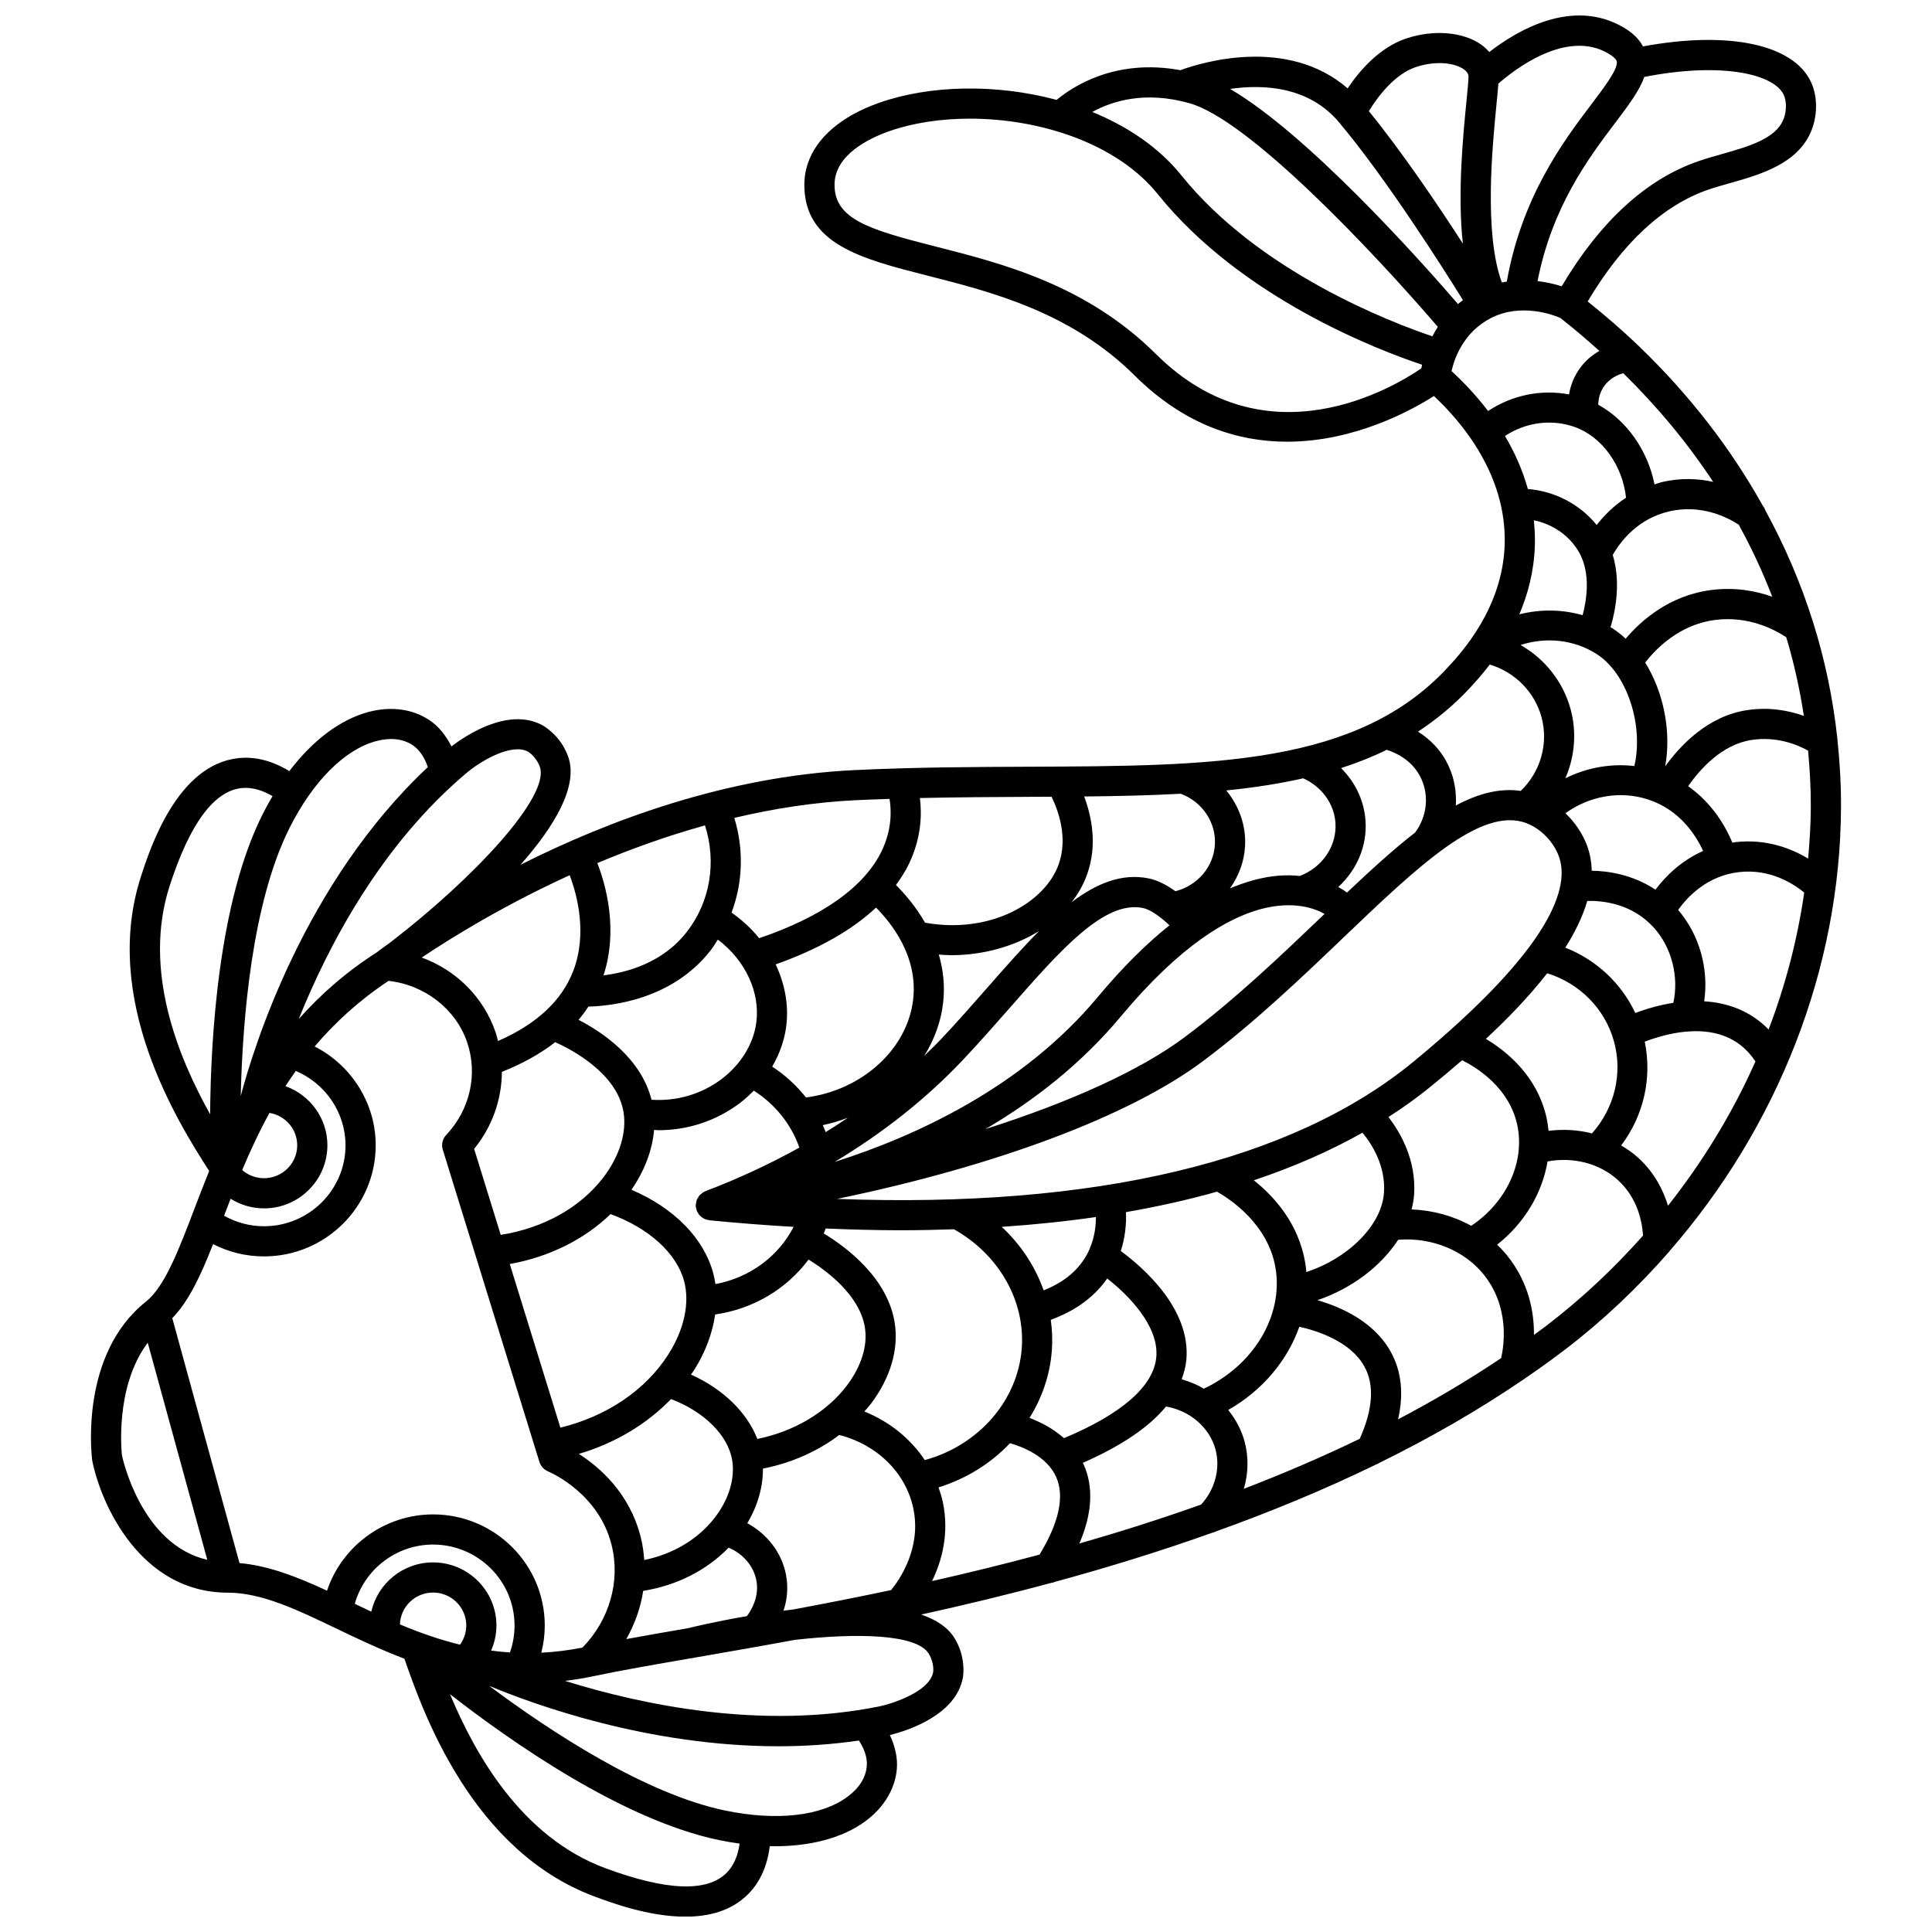 <?xml version="1.0" encoding="UTF-8"?>
<!-- Uploaded to: SVG Find, www.svgrepo.com, Generator: SVG Find Mixer Tools -->
<svg width="800px" height="800px" version="1.1" viewBox="144 144 512 512" xmlns="http://www.w3.org/2000/svg">
 <defs>
  <clipPath id="a">
   <path d="m168 148.09h464v503.81h-464z"/>
  </clipPath>
 </defs>
 <g clip-path="url(#a)">
  <path d="m586.39 475.61c28.742-32.949 45.336-74.91 45.496-117.77 0.023-6.004-0.324-11.945-0.945-17.824-0.016-0.105-0.004-0.211-0.027-0.316-2.285-21.262-8.77-41.598-19.059-60.414-0.148-0.457-0.375-0.867-0.688-1.25-8.461-15.164-19.383-29.34-32.691-42.148-0.113-0.121-0.211-0.234-0.34-0.34-4.215-4.035-8.707-7.902-13.383-11.664 9.203-15.469 19.941-25.48 31.984-29.633 1.738-0.602 3.648-1.137 5.606-1.688 8.117-2.289 18.215-5.144 21.727-14.023 1.629-4.106 1.594-8.961-0.07-12.66-4.59-10.156-21.898-13.785-44.598-9.578-0.977-1.871-2.602-3.512-4.996-4.938-13.648-8.148-28.551 0.848-35.734 6.426-0.59-0.688-1.262-1.328-2.051-1.895-4.793-3.457-12.609-4.129-19.918-1.707-7.246 2.398-12.562 8.75-15.562 13.23-16.098-13.93-38.98-6.777-44.336-4.816-17.219-3.188-28.594 4.371-32.785 7.871-16.055-4.316-33.633-3.957-47.047 0.77-12.594 4.438-19.816 12.363-19.816 21.742 0 15.762 15.16 19.617 32.715 24.082 16.902 4.297 37.938 9.648 54.863 26.48 13.32 13.242 27.547 17.508 40.348 17.508 17.883 0 32.945-8.301 38.918-12.105 7.203 6.711 19.332 20.812 18.754 39.363-0.52 16.73-11.379 28.539-14.949 32.418-23.996 26.105-62.332 26.258-110.86 26.457-14.793 0.059-30.09 0.121-46.387 0.891-34.168 1.621-65.594 13.504-88.621 25.094 8.992-10.176 15.531-20.973 12.555-28.875-2.066-5.477-6.332-7.879-6.812-8.137-9.035-4.828-20.387 2.84-24.039 5.641-1.492-2.949-3.469-5.406-5.941-7.027-4.453-2.93-10.164-3.672-16.078-2.086-7.465 2-14.754 7.516-20.945 15.66-4.547-2.758-9.078-3.922-13.555-3.426-16.188 1.746-23.406 24.047-25.777 31.383-10.52 32.516 9.598 64.844 18.09 78.016-1.422 3.512-2.731 6.918-3.953 10.125-4.211 11.027-7.84 20.547-12.816 24.504-17.555 13.965-14.418 40.676-14.23 42.098 2.434 12.109 13.074 35.008 35.895 35.023 0.008 0 0.012 0.004 0.02 0.004h0.012c8.973 0.004 18.266 4.461 29.027 9.629 5.469 2.621 11.383 5.43 17.789 7.879 5.051 14.617 18.055 50.98 50.375 63.004 4.426 1.652 14.387 5.352 24.07 5.352 6.16 0 12.211-1.5 16.652-5.988 3.152-3.184 5.066-7.441 5.719-12.691 10.246 0.211 19.223-2.059 25.434-6.688 4.867-3.625 7.793-8.523 8.242-13.789 0.25-2.93-0.457-5.988-1.844-8.973 4.508-1.125 17.551-5.219 19.352-15.266 0.098-0.535 0.848-5.367-2.195-10.383-1.773-2.922-4.906-4.938-8.867-6.289 11.062-2.43 22.609-5.195 34.426-8.387 0.391-0.051 0.77-0.152 1.129-0.312 13.664-3.719 27.664-8.016 41.625-12.992 0.352-0.074 0.68-0.188 1-0.359 14.289-5.129 28.535-10.973 42.332-17.695 0.355-0.121 0.688-0.289 1-0.5 13.125-6.449 25.828-13.695 37.781-21.832 0.121-0.074 0.234-0.152 0.352-0.238 3.746-2.562 7.441-5.184 11.027-7.934 10.059-7.691 19.168-16.348 27.355-25.695 0.102-0.117 0.168-0.215 0.25-0.312zm-32.004-31.926c-0.117-1.137-0.273-2.269-0.52-3.398-2.438-11.062-10.469-17.617-16.09-20.969 5.453-5.074 11.301-11.043 16.25-17.395 8.602 2.684 15.285 9.379 17.684 18.027 2.387 8.59 0.129 17.73-5.816 24.414-3.695-0.938-7.598-1.176-11.508-0.68zm-12.566 60.223c-8.73 5.883-17.883 11.273-27.316 16.234 1.535-6.762 0.914-12.781-1.969-17.949-4.457-7.981-13.156-11.828-19.402-13.629 9.121-3.106 16.863-9.02 21.391-16.008 8.75-0.734 17.523 2.769 22.715 9.262 6.824 8.547 5.379 18.574 4.582 22.09zm-68.188 34.645c1.195-4.07 1.312-8.402 0.188-12.547-0.844-3.121-2.375-5.914-4.328-8.348 9.043-5.141 15.703-13.109 18.84-22.055 4.758 1.066 13.523 3.863 17.223 10.492 2.731 4.894 2.301 11.359-1.211 19.199-10.043 4.859-20.332 9.262-30.711 13.258zm-43.59 14.5c3.406-7.953 3.809-14.965 1.152-20.91-0.07-0.164-0.168-0.309-0.242-0.469 10.098-4.434 17.52-9.41 22.055-14.926 6.269 1.062 11.52 5.488 13.102 11.344 1.367 5.047-0.102 10.551-3.785 14.629-10.797 3.844-21.609 7.269-32.281 10.332zm-39.035 9.953c2.555-5.277 4.606-12.547 2.867-20.867-0.285-1.359-0.703-2.668-1.156-3.957 7.41-2.309 13.91-6.398 18.953-11.723 3.285 0.945 9.754 3.438 12.215 8.945 2.289 5.121 0.781 12.055-4.391 20.586-9.715 2.609-19.254 4.934-28.488 7.016zm-36.797 7.527c-0.867 0.102-1.727 0.203-2.574 0.312 0.895-2.691 1.359-5.926 0.656-9.551-1.129-5.824-4.961-10.766-10.25-13.621 2.746-4.633 4.188-9.645 4.144-14.477 7.535-1.477 14.461-4.559 20.227-8.91 10.02 2.555 17.66 10.02 19.633 19.5 2.176 10.406-3.582 18.766-5.883 21.602-9.078 1.918-17.777 3.621-25.953 5.144zm-59.238-194.59c1.973 5.219 4.758 15.531 0.906 25.465-3.039 7.836-9.73 14.039-19.906 18.477-0.199-0.773-0.367-1.547-0.629-2.309-3.207-9.348-10.469-16.496-19.578-19.812 7.894-5.285 21.684-13.816 39.207-21.82zm35.859-13.203c3.106 9.691 1.398 20.234-4.82 28.223-6.426 8.258-15.945 10.77-22.07 11.516 3.914-12.02 0.676-23.781-1.637-29.75 8.816-3.707 18.398-7.172 28.527-9.988zm13.574 52.402c-0.789 5.656-4.172 11.086-9.285 14.902-5.297 3.949-11.766 5.828-18.457 5.41-2.809-11.047-12.934-17.879-19.34-21.184 0.953-1.129 1.824-2.301 2.613-3.512 6.082-0.145 22.199-1.812 32.375-14.887 0.715-0.914 1.309-1.898 1.93-2.867 7.289 5.504 11.297 13.996 10.164 22.137zm31.75-30.613c4.031 4.027 11.16 12.898 9.84 24.344-1.523 13.219-13.566 24.066-28.406 25.973-2.484-3.164-5.496-5.922-8.949-8.176 1.895-3.262 3.18-6.793 3.684-10.422 0.793-5.672-0.297-11.418-2.762-16.668 11.309-4.031 20.207-9.055 26.594-15.051zm55.16-29.453c8.902-0.082 17.438-0.281 25.582-0.723 5.656 2.09 9.371 7.504 9.066 13.41-0.309 5.965-4.625 10.945-10.465 12.422-2.219-1.586-4.68-2.926-7.176-3.414-7.035-1.383-13.668 1.301-20.32 6.316 1.762-2.266 3.18-4.75 4.121-7.434 2.727-7.742 1.199-15.227-0.809-20.578zm58.043-4.812c4.871 2.184 8.195 6.684 8.547 11.785 0.418 6.117-3.441 11.797-9.43 14.094-1.77-0.172-3.66-0.246-5.769-0.062-4.168 0.355-8.43 1.527-12.758 3.356 2.316-3.238 3.789-7.086 4.008-11.258 0.281-5.473-1.633-10.652-4.988-14.703 7.144-0.711 13.93-1.754 20.391-3.211zm22.129-7.547c2.25 0.695 6.957 2.703 9.223 7.789 2.051 4.602 1.387 9.973-1.684 14.125-5.703 4.426-11.691 9.883-18.051 15.906-0.422-0.32-1.219-0.859-2.336-1.461 4.883-4.457 7.703-10.828 7.242-17.57-0.363-5.328-2.742-10.246-6.488-13.949 4.195-1.363 8.238-2.945 12.094-4.84zm48.73-10.801c-1.988-7.277-6.852-13.34-13.254-16.984 6.699-2.176 14.098-1.441 20.062 2.328 8.176 5.16 12.594 18.871 10.102 29.75-6.262-0.727-12.609 0.422-18.281 3.242 2.457-5.691 3.062-12.125 1.371-18.336zm13.977-89c9.141 8.973 17.109 18.598 23.812 28.785-3.981-0.879-8.68-1.133-13.793 0.113-0.621 0.152-1.16 0.383-1.75 0.562-1.77-8.977-7.383-16.996-14.906-21.113 0.027-1.418 0.336-3.254 1.633-5.023 1.496-2.043 3.559-2.938 5.004-3.324zm38.5 173.91c-4.723-4.859-10.707-7.082-17.066-7.473 1.25-8.598-1.227-17.566-6.902-24.219 2.445-3.426 7.66-9.039 16.094-10.012 8.332-0.98 14.602 3.18 17.32 5.418-1.793 12.383-4.961 24.555-9.445 36.285zm-35.324-4.367c-3.715-7.91-10.328-14.086-18.547-17.324 2.59-4.094 4.629-8.266 5.824-12.379 3.938-0.105 11.727 0.613 17.559 6.996 4.805 5.262 6.766 13.039 5.246 20.016-3.406 0.527-6.809 1.461-10.082 2.691zm3.356-56.598c8.469 2.75 12.734 9.52 14.617 13.656-6.012 2.672-10.137 6.926-12.625 10.254-6.082-4.016-12.555-4.957-16.902-5.019-0.043-2.289-0.438-4.539-1.25-6.707-1.195-3.199-3.207-6.129-5.703-8.523 6.328-4.578 14.484-6.059 21.863-3.66zm23.176 11.316c-0.277 0.031-0.531 0.09-0.805 0.129-1.656-3.981-5.144-10.328-11.727-14.961 3.008-4.309 8.871-11.043 16.785-12.242 6.59-1.004 11.992 1.152 15.008 2.816 0.457 4.926 0.738 9.883 0.719 14.898-0.016 4.59-0.301 9.16-0.707 13.719-4.473-2.695-11.098-5.285-19.273-4.359zm3.059-34.977c-10.352 1.566-17.656 9.324-21.656 14.871 1.66-9.363-0.469-19.684-5.309-27.484 2.777-3.578 8.996-10.059 18.484-11.289 8.875-1.156 15.844 2.551 18.898 4.582 2.051 6.809 3.578 13.77 4.664 20.836-4-1.414-9.16-2.414-15.082-1.516zm-9.516-31.828c-11.086 1.441-18.562 8.098-22.625 12.891-1.113-1.023-2.273-1.969-3.523-2.758-0.156-0.102-0.328-0.16-0.488-0.258 1.301-4.359 2.789-11.902 0.586-19.188 2.293-3.957 6.812-9.547 14.711-11.473 8.812-2.16 15.965 1.688 18.688 3.477 3.394 6.199 6.371 12.562 8.879 19.086-4.387-1.57-9.895-2.602-16.227-1.777zm-36.039-43.18c7.219 2.598 12.617 10.266 13.508 18.711-3.293 2.164-5.848 4.727-7.777 7.231-4.422-5.469-11.07-8.977-18.238-9.539-1.441-5.18-3.598-9.891-6.07-14.055 5.543-3.644 12.395-4.578 18.578-2.348zm-10.93 24.688c5.035 1.02 9.504 4.094 12.008 8.516 3.117 5.508 2.004 12.57 0.93 16.641-5.441-1.57-11.227-1.629-16.777-0.23 2.234-5.246 3.902-11.355 4.117-18.25 0.074-2.297-0.047-4.512-0.277-6.676zm-1.938 80.277c3.746 1.426 7.102 4.836 8.539 8.691 2.981 7.957-1.27 23.863-38.457 54.48-32.234 26.539-84.648 38.953-152.81 36.398 41.816-8.648 77.414-21.871 96.945-36.477 13.727-10.262 26.246-22.242 37.297-32.809 19.57-18.707 36.473-34.879 48.488-30.285zm-37.766 97.832c-0.531 8.637-9.383 17.441-20.578 21.121-0.074-0.82-0.156-1.637-0.293-2.449-1.766-10.441-8.223-17.574-13.621-21.867 10.469-3.519 20.098-7.711 28.789-12.613 2.582 3.129 6.133 8.773 5.703 15.809zm-47.742 52.023c-1.816-1.074-3.789-1.887-5.875-2.484 0.613-1.68 1.078-3.383 1.238-5.137 1.238-13.555-11.562-24.586-17.367-28.855 1.16-3.633 1.512-7.215 1.359-10.301 8.441-1.477 16.5-3.273 24.133-5.426 3.629 2.059 13.551 8.652 15.5 20.18 2.141 12.652-5.781 25.82-18.988 32.023zm-37.062 13.117c-2.941-2.609-6.316-4.297-9.129-5.371 3.328-5.348 5.434-11.418 5.91-17.867 0.203-2.734 0.09-5.453-0.281-8.125 7.137-2.59 11.883-6.551 14.957-10.945 5.668 4.422 13.766 12.641 13 20.863-0.703 7.691-9.203 15.07-24.457 21.445zm-52.902-7.062c0.582-0.672 1.191-1.328 1.727-2.035 5.164-6.824 7.414-14.434 6.324-21.418-1.875-12.008-12.914-20.164-18.809-23.727 0.188-0.43 0.336-0.883 0.508-1.32 6.777 0.289 13.441 0.469 19.922 0.469 4.781 0 9.457-0.105 14.074-0.262 11.852 6.641 18.898 18.898 17.969 31.523-1.031 13.902-11.449 25.75-25.703 29.641-3.797-5.691-9.344-10.188-16.012-12.871zm-28.367 7.269c-2.734-7.066-9.117-13.254-17.59-17.059 0.242-0.359 0.531-0.691 0.762-1.059 3.062-4.805 4.945-9.902 5.652-14.863 10.07-1.441 18.938-6.746 24.754-14.555 4.644 2.856 13.586 9.387 14.938 18.047 0.75 4.824-0.953 10.277-4.797 15.359-5.356 7.078-14.062 12.199-23.719 14.129zm-27.359-81.906c0.387 0.012 0.781 0.09 1.164 0.09 7.75 0 15.188-2.43 21.402-7.07 1.395-1.039 2.664-2.195 3.859-3.41 5.633 3.559 9.938 8.941 12.078 15.09-7.773 4.309-16.051 8.184-24.891 11.547-0.082 0.031-0.141 0.105-0.223 0.141-0.02 0.008-0.043 0.012-0.066 0.023-0.062 0.031-0.145 0.035-0.207 0.066-0.188 0.102-0.324 0.262-0.488 0.391-0.164 0.125-0.328 0.234-0.469 0.383-0.059 0.062-0.133 0.109-0.188 0.176-0.078 0.098-0.121 0.223-0.191 0.328-0.047 0.066-0.078 0.141-0.125 0.211-0.105 0.172-0.223 0.328-0.301 0.512-0.031 0.078-0.066 0.156-0.098 0.234-0.059 0.176-0.055 0.363-0.094 0.547-0.004 0.02-0.008 0.039-0.012 0.059-0.035 0.207-0.102 0.406-0.105 0.625 0 0.039-0.02 0.074-0.02 0.117 0 0.059 0.031 0.109 0.035 0.168 0.004 0.051-0.02 0.098-0.016 0.148 0.02 0.188 0.109 0.34 0.152 0.52 0.012 0.039 0.016 0.082 0.027 0.129 0.035 0.129 0.016 0.262 0.062 0.383 0.008 0.016 0.02 0.027 0.023 0.043 0.027 0.07 0.074 0.133 0.109 0.199 0.066 0.152 0.16 0.281 0.242 0.414 0.113 0.184 0.215 0.367 0.355 0.523 0.066 0.078 0.145 0.145 0.215 0.215 0.098 0.098 0.195 0.176 0.305 0.266 0.164 0.133 0.328 0.246 0.512 0.352 0.117 0.066 0.23 0.129 0.355 0.184 0.098 0.043 0.188 0.09 0.289 0.125 0.215 0.074 0.438 0.113 0.664 0.152 0.098 0.016 0.176 0.07 0.277 0.078 7.621 0.754 15.043 1.316 22.344 1.746-4.043 7.871-11.699 13.504-20.723 15.164-0.141-0.961-0.32-1.906-0.566-2.836-2.5-9.348-10.449-17.367-21.684-22.16 3.477-5.043 5.555-10.547 5.992-15.871zm129.46-58.812c1.531 0.301 3.359 1.418 5.144 2.859 0.023 0.02 0.047 0.039 0.074 0.059 0.648 0.527 1.285 1.098 1.906 1.688-6.231 4.969-12.578 11.297-19.031 19.031-19.828 23.766-47.895 36.742-69.715 43.684 12.918-7.769 24.355-16.812 34.098-27.145 4.375-4.641 8.473-9.312 12.438-13.824 13.352-15.211 24.879-28.348 35.086-26.352zm42.074-0.469c0.059 0.004 0.117 0.027 0.176 0.027 2.769 0.449 4.769 1.336 5.977 2.019-0.168 0.16-0.332 0.316-0.5 0.477-10.887 10.41-23.223 22.211-36.559 32.18-11.75 8.789-30.344 17.215-52.797 24.359 12.758-7.481 25.316-17.191 35.859-29.832 7.934-9.508 15.055-16.078 21.352-20.57 0.039-0.031 0.098-0.039 0.137-0.074 0.012-0.012 0.02-0.027 0.031-0.039 11.789-8.371 20.637-9.414 26.324-8.547zm-126.06 59.879c-0.242-0.621-0.488-1.242-0.77-1.848 2.285-0.484 4.508-1.145 6.641-1.965-1.91 1.305-3.871 2.574-5.871 3.812zm71.609 22.5c0.023 2.266-0.309 5.285-1.633 8.375-0.004 0.004-0.012 0.008-0.012 0.016-0.043 0.066-0.043 0.148-0.078 0.215-1.793 4.035-5.32 8.152-12.125 10.824-2.231-6.305-6.023-12.09-11.102-16.828 8.629-0.578 16.961-1.441 24.949-2.602zm-28.715-60.832c-3.918 4.465-7.973 9.078-12.246 13.617-1.457 1.543-3 3.027-4.535 4.516 2.656-4.266 4.43-9.008 5.008-14.039 0.539-4.656-0.012-8.945-1.137-12.816 1.066 0.07 2.137 0.168 3.191 0.168 8.617 0 16.84-2.34 23.395-6.414-4.434 4.441-8.957 9.586-13.676 14.969zm-128.7 22.367c5.481-2.184 10.199-4.812 14.141-7.879 4.523 2.039 16.352 8.285 18.082 18.453 0.922 5.438-1.039 11.805-5.391 17.473-6.133 7.988-15.914 13.379-27.137 15.148l-7.051-22.793c4.809-5.883 7.309-13.09 7.356-20.402zm28.805 37.695c10.098 3.684 17.5 10.332 19.492 17.777 1.535 5.742 0.012 12.805-4.176 19.383-6.07 9.527-16.391 16.453-28.617 19.422l-13.418-43.359c10.426-1.859 19.742-6.5 26.719-13.223zm16.023 49.008c8.676 3.289 15.078 9.547 16.191 16.129 0.828 4.898-0.867 10.5-4.652 15.367-4.418 5.688-11.07 9.613-18.641 11.164-0.148-1.973-0.402-3.941-0.887-5.891-2.93-11.832-10.941-18.723-16.449-22.23 9.57-2.832 17.988-7.863 24.438-14.539zm-7.379 50.832c8.816-1.402 16.789-5.418 22.637-11.445 3.805 1.602 6.606 4.812 7.348 8.656 0.824 4.25-1.254 7.809-2.496 9.484-8.305 1.422-14.453 2.906-15.594 3.191-5.969 1.031-11.434 1.988-16.379 2.894 2.266-3.992 3.805-8.312 4.484-12.781zm219.44-96.742c-4.773-2.641-10.223-4.125-15.809-4.344 0.34-1.336 0.586-2.684 0.672-4.035 0.547-9.004-3.496-16.152-6.801-20.445 4.148-2.672 8.086-5.508 11.754-8.531 2.016-1.66 4.715-3.883 7.766-6.527 3.992 1.992 12.426 7.258 14.586 17.035 2.18 9.887-2.816 20.605-12.168 26.848zm45.98-48.805c2.797-1.066 6.598-2.219 10.664-2.629 0.023 0 0.043 0.012 0.066 0.012 0.07 0 0.141-0.027 0.207-0.031 6.59-0.609 13.766 0.848 18.402 7.891-6.019 13.566-13.836 26.414-23.176 38.238-1.23-4.062-3.512-8.668-7.769-12.598-1.418-1.309-3-2.402-4.644-3.379 5.949-7.859 8.242-17.844 6.25-27.504zm36.844-250.88c0.789 1.742 0.754 4.324-0.07 6.43-2.059 5.203-9.383 7.269-16.465 9.27-2.109 0.598-4.168 1.18-6.043 1.828-13.895 4.789-26.07 15.996-36.277 33.172-1.676-0.535-3.867-1.082-6.391-1.379 3.848-19.648 13.398-32.453 20.559-41.914 3.566-4.711 6.445-8.555 7.723-12.191 20.777-4.059 34.492-0.688 36.965 4.785zm-46.406-10.938c1.258 0.75 2.043 1.504 2.156 2.066 0.379 1.949-3.273 6.777-6.812 11.445-7.41 9.785-18.359 24.441-22.34 46.887-0.438 0.066-0.871 0.141-1.316 0.23-4.769-13.031-2.531-35.91-1.402-47.359 0.215-2.199 0.383-3.953 0.48-5.328 3.938-3.465 18.016-14.641 29.234-7.941zm-51.094 3.543c5.602-1.859 10.52-0.992 12.727 0.602 1.219 0.883 1.219 1.672 1.219 1.969 0 1.023-0.242 3.508-0.527 6.387-0.941 9.535-2.41 24.609-0.969 37.812-6.656-10.301-16.059-24.211-24.898-35.082 2.297-3.824 6.852-9.836 12.449-11.688zm-20.32 14.684c12.621 15.059 27.469 38.48 32.801 47.082-0.457 0.336-0.895 0.676-1.316 1.027-10.762-12.449-39.93-45.012-60.395-57.004 8.816-1.266 20.855-0.715 28.91 8.895zm-39.625-5.09c15.531 4.414 47.695 38.23 65.773 59.254-0.543 0.844-1.023 1.68-1.453 2.508-10.848-3.664-45.879-17.008-66.512-42.656-5.996-7.453-14.316-12.996-23.605-16.801 5.164-2.859 13.906-5.68 25.797-2.305zm-8.895 66.5c-18.477-18.371-40.684-24.02-58.527-28.559-17.539-4.461-26.691-7.211-26.691-16.332 0-7.914 9.07-12.293 14.477-14.199 6.258-2.203 13.652-3.332 21.375-3.332 18.539 0 38.934 6.484 49.836 20.035 22.086 27.449 58.234 41.242 70.016 45.176-0.074 0.344-0.145 0.668-0.199 0.961-7.027 4.832-40.91 25.449-70.285-3.75zm78.293 4.481c0.75-3.348 3.133-10.246 10.344-14.008 8.016-4.184 16.715-0.855 18.465-0.102 3.613 2.824 7.035 5.762 10.375 8.75-1.871 1.078-3.664 2.547-5.117 4.535-1.738 2.375-2.559 4.82-2.93 7-7.387-1.402-15.074 0.168-21.453 4.398-3.426-4.504-6.945-8.086-9.684-10.574zm5.035 83.781c1.168-1.27 3.031-3.312 5.098-6.012 6.617 1.98 11.875 7.211 13.703 13.906 1.922 7.047-0.258 14.531-5.492 19.578-5.555-0.816-11.246 0.684-17.211 3.867 0.215-3.453-0.332-6.953-1.789-10.215-2.023-4.543-5.199-7.445-8.227-9.363 4.973-3.277 9.641-7.113 13.918-11.762zm-116.72 29.039c1.922-0.008 3.797-0.02 5.688-0.027 1.934 3.988 4.332 10.949 1.906 17.863-3.543 10.098-17.953 18.641-35.422 15.52-2.539-4.402-5.535-7.816-7.719-9.984 1.348-1.855 2.57-3.754 3.516-5.758 3.246-6.859 3.363-13.098 2.828-17.297 10.008-0.215 19.727-0.277 29.203-0.316zm-46.035 0.883c2.969-0.141 5.879-0.234 8.789-0.332 0.484 2.918 0.68 7.977-2.008 13.648-4.535 9.59-15.805 17.582-32.543 23.266-2.066-2.543-4.519-4.824-7.32-6.781 2.988-7.949 3.293-16.762 0.73-25.102 10.387-2.457 21.246-4.172 32.352-4.699zm-87.078-12.883c0.09 0.047 2.141 1.254 3.152 3.934 2.973 7.891-17.715 29.832-39.527 46.602-2.121 1.512-3.402 2.492-3.684 2.707-8.23 5.262-14.973 11.27-20.641 17.633 7.867-19.555 21.84-46.172 44.562-65.285 4.004-3.356 11.957-7.824 16.137-5.59zm-68.457 95.758c4.16 0.691 7.348 4.262 7.348 8.582 0 4.812-3.945 8.727-8.801 8.727-2.144 0-4.195-0.785-5.785-2.156 2.098-4.981 4.453-10.082 7.238-15.152zm-10.301 22.758c2.629 1.629 5.68 2.547 8.852 2.547 9.258 0 16.797-7.5 16.797-16.723 0-7.223-4.652-13.336-11.109-15.668 0.871-1.355 1.789-2.699 2.738-4.035 7.859 3.328 13.172 11.055 13.172 19.707 0 11.832-9.691 21.453-21.602 21.453-3.769 0-7.367-0.98-10.582-2.785 0.562-1.48 1.141-2.977 1.734-4.496zm15.621-98.285c6.227-12.383 14.598-20.766 22.965-23.004 3.727-0.996 7.051-0.641 9.613 1.047 2.164 1.422 3.379 3.82 4.07 5.848-32.676 30.629-46.125 74.07-49.586 87.168 0.465-20 2.918-51.129 12.938-71.059zm-31.766 15.344c5.301-16.387 11.703-25.102 19.023-25.891 0.359-0.039 0.727-0.059 1.094-0.059 2.258 0 4.648 0.734 7.141 2.188-0.914 1.547-1.797 3.16-2.641 4.828-11.703 23.273-13.754 59.348-13.902 79.477-8.367-14.969-17.98-38.086-10.715-60.543zm11.504 94.961c4.144 2.121 8.723 3.254 13.492 3.254 16.32 0 29.598-13.215 29.598-29.449 0-11.176-6.449-21.227-16.176-26.184 5.289-6.254 11.707-12.148 19.574-17.387 9.508 1.039 17.793 7.402 20.82 16.23 2.906 8.477 0.793 17.898-5.523 24.594-0.992 1.047-1.34 2.551-0.91 3.926l25.602 82.723c0.344 1.121 1.168 2.031 2.242 2.496 1.379 0.59 13.578 6.164 16.895 19.559 2.379 9.613-0.609 19.898-7.731 27.16-3.769 0.742-7.398 1.176-10.898 1.352 0.59-2.336 0.91-4.738 0.91-7.199 0-16.242-13.277-29.449-29.598-29.449-12.887 0-24.16 8.391-28.102 20.211-7.856-3.641-15.488-6.644-23.199-7.309l-17.812-64.914c4.391-4.496 7.527-11.285 10.816-19.613zm78.66 108.21c-1.691-0.113-3.356-0.273-4.984-0.492 0.906-2.078 1.41-4.332 1.41-6.648 0-9.223-7.535-16.723-16.801-16.723-7.992 0-14.668 5.594-16.359 13.051-1.48-0.691-2.938-1.387-4.383-2.078 2.566-9.109 10.988-15.699 20.742-15.699 11.91 0 21.602 9.625 21.602 21.453 0 2.465-0.414 4.856-1.227 7.137zm-20.371-15.875c4.856 0 8.805 3.914 8.805 8.727 0 1.844-0.598 3.617-1.664 5.09-5.613-1.375-10.891-3.262-15.918-5.375 0.16-4.676 4.019-8.441 8.777-8.441zm-82.43-36.309c-0.023-0.203-2.117-17.969 6.82-29.898l15.785 57.539c-17.504-4.047-22.43-26.852-22.605-27.641zm160.26 110.56c-5.164 5.227-16.02 4.801-32.246-1.234-22.18-8.254-34.465-30.203-41.09-46.086 15.973 12.457 45.684 33.355 71.281 38.664 1.848 0.383 3.676 0.699 5.469 0.945-0.457 3.297-1.602 5.879-3.414 7.711zm32.059-20.172c-6.953 5.184-18.793 6.527-32.484 3.688-21.242-4.406-46.398-20.992-62.562-33.059 11.73 4.906 42.121 16.031 76.672 16.031 6.984 0 14.141-0.465 21.348-1.52 1.168 1.801 2.305 4.242 2.082 6.801-0.258 3.004-2.004 5.789-5.055 8.059zm21.496-37.844c1.484 2.445 1.164 4.781 1.16 4.82-0.945 5.277-10.98 8.453-14.41 9.148-31.16 6.258-62.871-0.469-83.156-6.793 2.434-0.297 4.914-0.684 7.457-1.227 7.109-1.516 16.465-3.133 27.301-5.004 7.82-1.352 16.613-2.879 26.094-4.633 16.695-1.887 32.387-1.535 35.555 3.688zm163.79-87.043c-1.125 0.859-2.281 1.688-3.426 2.527 0.051-5.981-1.301-13.773-7.023-20.934-0.844-1.055-1.77-2.039-2.746-2.969 7.234-5.676 11.977-13.66 13.375-22.07 6.902-1.258 13.898 0.555 18.734 5.023 5.324 4.914 6.383 11.379 6.559 14.648-7.66 8.625-16.141 16.633-25.473 23.773z"/>
 </g>
</svg>